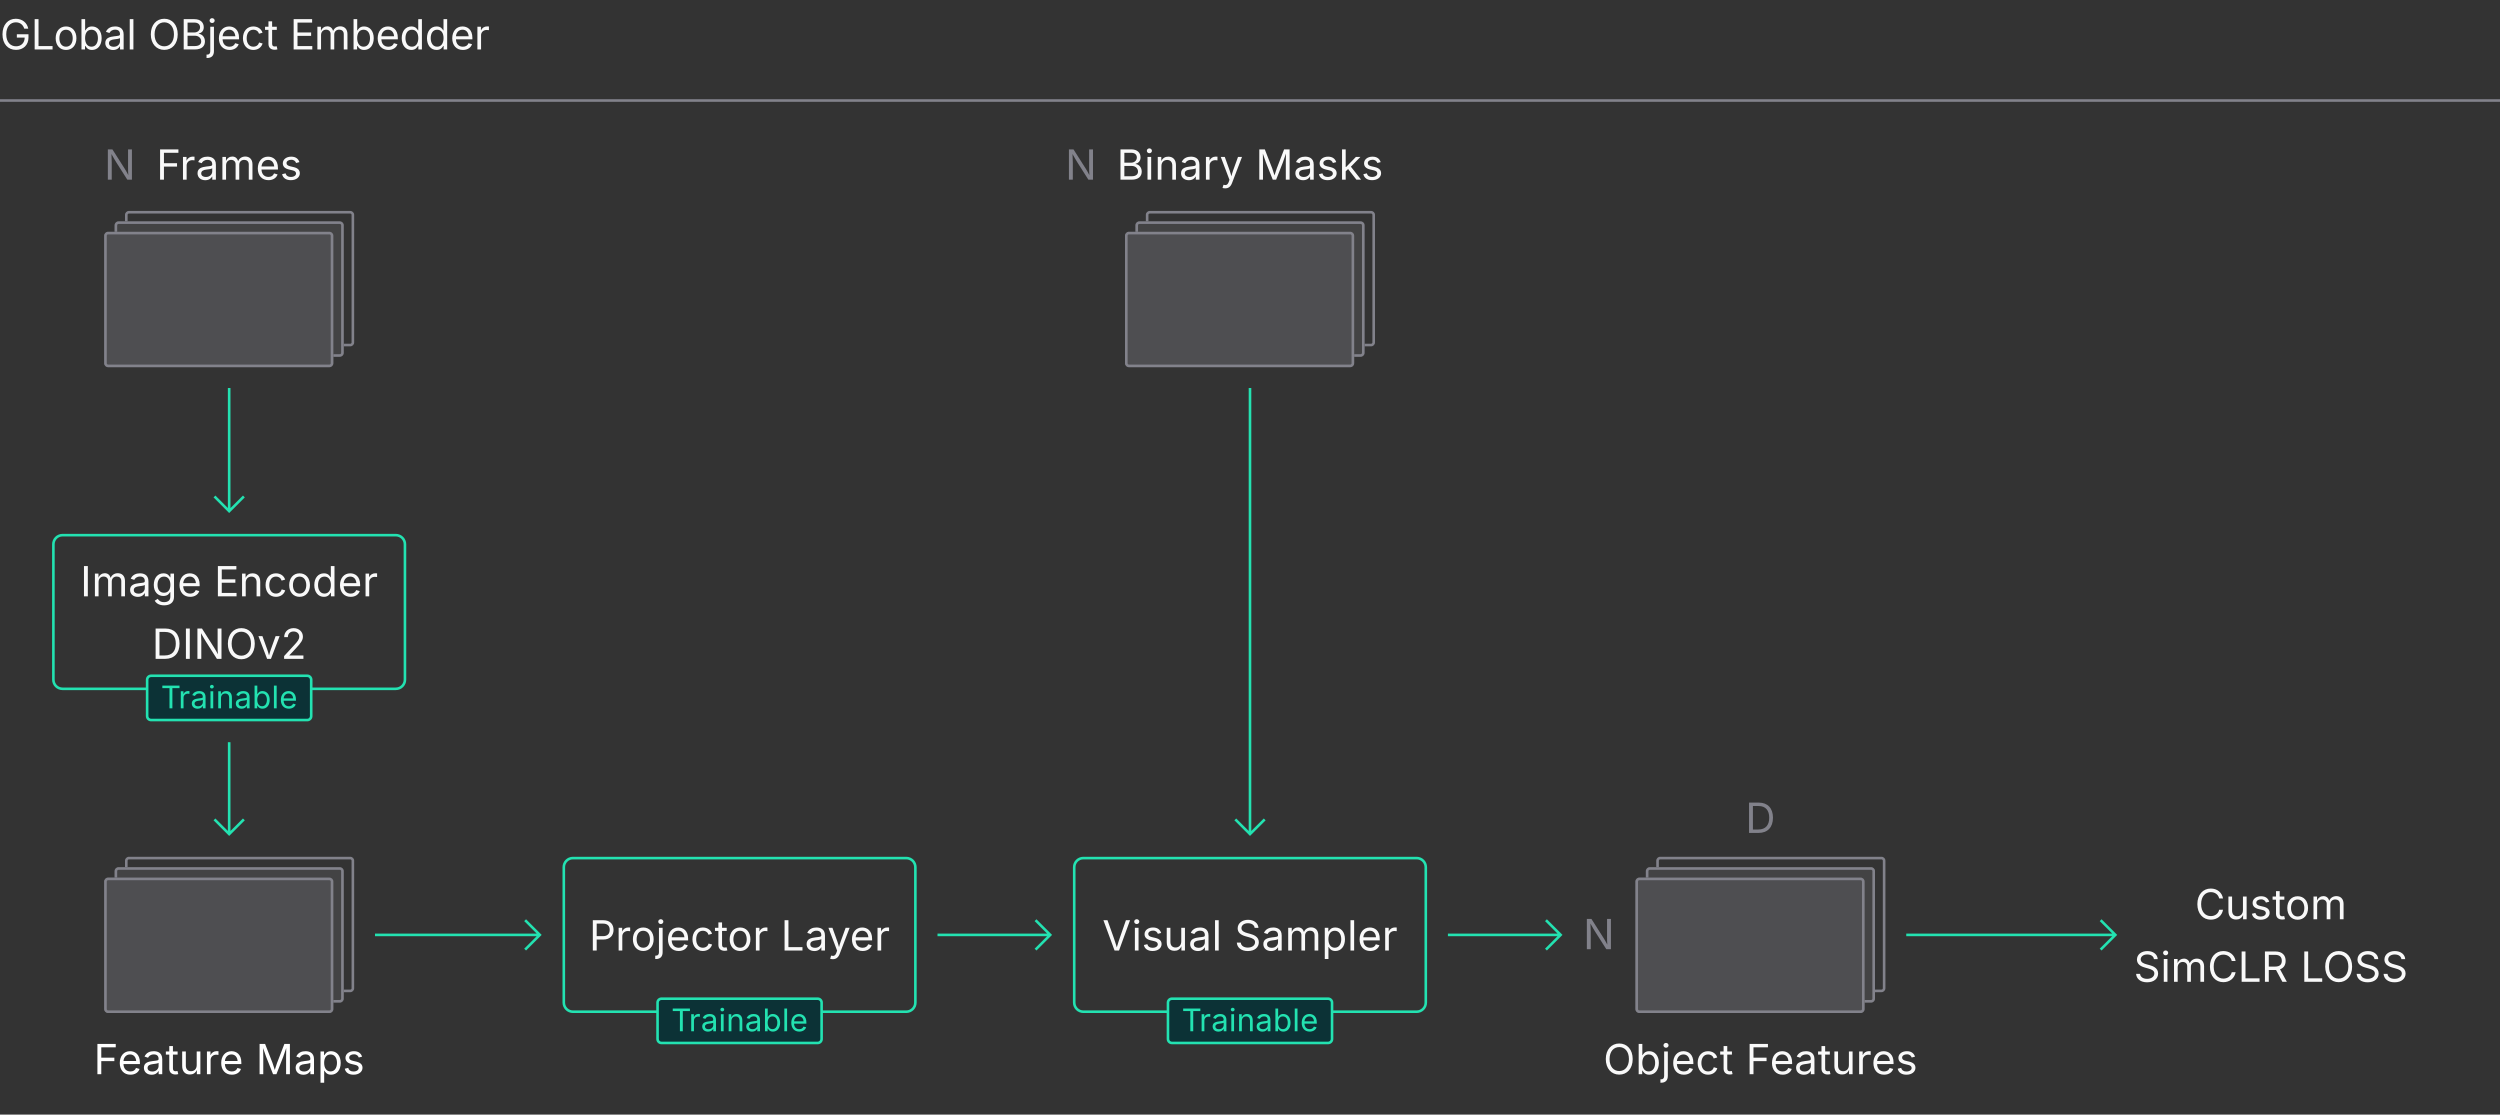 <?xml version="1.0" encoding="UTF-8"?>
<svg xmlns="http://www.w3.org/2000/svg" id="paths" width="1920" height="856" viewBox="0 0 1920 856">
  <rect x="0" y="0" width="1920" height="856" fill="#333333" stroke="none"/>
  <g>
    <path d="M1.906,26.375c0-7.391,4.266-11.969,10.234-11.969,4.922,0,8.719,3.094,9.562,7.609h-3.062c-.953-2.984-3.188-4.859-6.484-4.859-4.094,0-7.359,3.234-7.359,9.219,0,5.938,3.25,9.188,7.531,9.188,3.891,0,6.562-2.578,6.641-6.672h-6.031v-2.594h8.938v2.547c0,5.781-4,9.469-9.547,9.469-6.219,0-10.422-4.578-10.422-11.938ZM26.617,14.719h2.969v20.656h10.781v2.625h-13.75V14.719ZM42.755,29.375c0-5.469,3.203-9.062,7.953-9.062,4.766,0,7.984,3.594,7.984,9.062,0,5.391-3.219,9-7.984,9-4.75,0-7.953-3.609-7.953-9ZM55.849,29.375c0-3.469-1.609-6.547-5.141-6.547-3.484,0-5.094,3.062-5.094,6.547,0,3.438,1.609,6.484,5.094,6.484,3.531,0,5.141-3.047,5.141-6.484ZM65.597,35.297h-.312v2.703h-2.719V14.719h2.812v8.609h.219c.578-.922,1.656-3.016,5.062-3.016,4.359,0,7.406,3.469,7.406,9,0,5.562-3.031,9.062-7.391,9.062-3.328,0-4.5-2.109-5.078-3.078ZM75.206,29.281c0-3.625-1.641-6.453-4.953-6.453-3.219,0-4.906,2.594-4.906,6.453,0,3.891,1.734,6.578,4.906,6.578,3.266,0,4.953-2.906,4.953-6.578ZM80.86,33.031c0-4,3.562-4.734,6.797-5.141,3.109-.391,4.484-.297,4.484-1.594v-.094c0-2.172-1.234-3.422-3.656-3.422-2.516,0-3.875,1.344-4.422,2.562l-2.703-.891c1.344-3.172,4.344-4.141,7.047-4.141,2.344,0,6.547.719,6.547,6.172v11.516h-2.766v-2.375h-.188c-.594,1.234-2.234,2.781-5.188,2.781-3.312,0-5.953-1.938-5.953-5.375ZM92.142,31.688v-2.422c-.469.547-3.531.859-4.609,1-2.047.266-3.844.922-3.844,2.906,0,1.812,1.516,2.75,3.609,2.75,3.109,0,4.844-2.094,4.844-4.234ZM102.454,38h-2.812V14.719h2.812v23.281ZM115.829,26.375c0-7.391,4.375-11.969,10.344-11.969s10.312,4.578,10.312,11.969c0,7.375-4.344,11.938-10.312,11.938s-10.344-4.562-10.344-11.938ZM133.595,26.375c0-5.984-3.266-9.219-7.422-9.219-4.188,0-7.453,3.25-7.453,9.219,0,5.938,3.266,9.188,7.453,9.188,4.156,0,7.422-3.234,7.422-9.188ZM141.08,14.719h8.25c4.859,0,7.156,2.766,7.156,6.172,0,2.984-1.781,4.344-3.812,4.891v.219c2.172.141,4.719,2.141,4.719,5.797,0,3.516-2.312,6.203-7.797,6.203h-8.516V14.719ZM149.174,24.938c2.5,0,4.469-1.578,4.469-3.984,0-2.016-1.359-3.609-4.375-3.609h-5.219v7.594h5.125ZM149.518,35.375c3.625,0,5.016-1.594,5.016-3.609,0-2.328-1.875-4.328-4.859-4.328h-5.625v7.938h5.469ZM164.31,20.531v18.719c.016,3.328-1.734,5.281-5.125,5.281h-.562v-2.594h.516c1.625,0,2.344-.953,2.344-2.688v-18.719h2.828ZM160.95,15.812c0-1.031.891-1.859,1.953-1.859,1.078,0,1.969.828,1.969,1.859s-.891,1.859-1.969,1.859c-1.062,0-1.953-.828-1.953-1.859ZM168.109,29.406c0-5.359,3.094-9.094,7.859-9.094,3.703,0,7.609,2.281,7.609,8.734v1.172h-12.625c.141,3.656,2.266,5.656,5.359,5.656,2.062,0,3.609-.906,4.266-2.688l2.719.75c-.812,2.641-3.422,4.438-7,4.438-5.062,0-8.188-3.594-8.188-8.969ZM180.719,27.844c-.266-2.969-1.875-5.031-4.75-5.031-3,0-4.828,2.359-5,5.031h9.75ZM186.583,29.375c0-5.469,3.203-9.062,7.953-9.062,3.375,0,6.125,1.781,7.078,4.828l-2.703.766c-.516-1.797-2.078-3.078-4.375-3.078-3.484,0-5.094,3.062-5.094,6.547,0,3.438,1.609,6.484,5.094,6.484,2.344,0,3.938-1.328,4.453-3.219l2.688.766c-.938,3.109-3.719,4.969-7.141,4.969-4.75,0-7.953-3.609-7.953-9ZM212.583,22.938h-3.594v10.531c0,1.562.578,2.25,2.062,2.25.359,0,.969-.094,1.438-.188l.578,2.375c-.578.203-1.375.312-2.094.312-3.016,0-4.797-1.672-4.797-4.531v-10.75h-2.625v-2.406h2.625v-4.156h2.812v4.156h3.594v2.406ZM225.521,14.719h14.188v2.625h-11.219v7.594h10.453v2.625h-10.453v7.812h11.359v2.625h-14.328V14.719ZM243.755,20.531h2.734l.016,3.203c.859-2.359,2.828-3.516,4.891-3.516,2.297,0,3.828,1.406,4.453,3.562.828-2.203,2.969-3.562,5.5-3.562,3.031,0,5.5,1.953,5.5,6v11.781h-2.828v-11.703c0-2.516-1.641-3.516-3.516-3.516-2.359,0-3.797,1.609-3.797,3.812v11.406h-2.812v-11.984c0-1.938-1.453-3.234-3.422-3.234-2.047,0-3.906,1.438-3.906,4.219v11h-2.812v-17.469ZM274.559,35.297h-.312v2.703h-2.719V14.719h2.812v8.609h.219c.578-.922,1.656-3.016,5.062-3.016,4.359,0,7.406,3.469,7.406,9,0,5.562-3.031,9.062-7.391,9.062-3.328,0-4.5-2.109-5.078-3.078ZM284.168,29.281c0-3.625-1.641-6.453-4.953-6.453-3.219,0-4.906,2.594-4.906,6.453,0,3.891,1.734,6.578,4.906,6.578,3.266,0,4.953-2.906,4.953-6.578ZM290.057,29.406c0-5.359,3.094-9.094,7.859-9.094,3.703,0,7.609,2.281,7.609,8.734v1.172h-12.625c.141,3.656,2.266,5.656,5.359,5.656,2.062,0,3.609-.906,4.266-2.688l2.719.75c-.812,2.641-3.422,4.438-7,4.438-5.062,0-8.188-3.594-8.188-8.969ZM302.666,27.844c-.266-2.969-1.875-5.031-4.75-5.031-3,0-4.828,2.359-5,5.031h9.75ZM308.53,29.312c0-5.531,3.047-9,7.406-9,3.406,0,4.484,2.094,5.062,3.016h.219v-8.609h2.812v23.281h-2.719v-2.703h-.312c-.578.969-1.75,3.078-5.078,3.078-4.359,0-7.391-3.5-7.391-9.062ZM321.249,29.281c0-3.859-1.688-6.453-4.906-6.453-3.312,0-4.953,2.828-4.953,6.453,0,3.672,1.688,6.578,4.953,6.578,3.172,0,4.906-2.688,4.906-6.578ZM327.926,29.312c0-5.531,3.047-9,7.406-9,3.406,0,4.484,2.094,5.062,3.016h.219v-8.609h2.812v23.281h-2.719v-2.703h-.312c-.578.969-1.75,3.078-5.078,3.078-4.359,0-7.391-3.5-7.391-9.062ZM340.645,29.281c0-3.859-1.688-6.453-4.906-6.453-3.312,0-4.953,2.828-4.953,6.453,0,3.672,1.688,6.578,4.953,6.578,3.172,0,4.906-2.688,4.906-6.578ZM347.321,29.406c0-5.359,3.094-9.094,7.859-9.094,3.703,0,7.609,2.281,7.609,8.734v1.172h-12.625c.141,3.656,2.266,5.656,5.359,5.656,2.062,0,3.609-.906,4.266-2.688l2.719.75c-.812,2.641-3.422,4.438-7,4.438-5.062,0-8.188-3.594-8.188-8.969ZM359.931,27.844c-.266-2.969-1.875-5.031-4.75-5.031-3,0-4.828,2.359-5,5.031h9.75ZM366.642,20.531h2.719v2.688h.188c.641-1.766,2.453-2.938,4.531-2.938.406,0,1.094.031,1.422.047v2.828c-.172-.031-.938-.156-1.688-.156-2.516,0-4.359,1.703-4.359,4.062v10.938h-2.812v-17.469Z" style="fill: #f9f9f9;"></path>
    <rect y="76.198" width="1920" height="2" style="fill: #82828b;"></rect>
  </g>
  <g>
    <g>
      <g>
        <path d="M304,412h0c3.308,0,6,2.692,6,6h0v104h0c0,3.308-2.692,6-6,6H48c-3.308,0-6-2.692-6-6h0v-104h0c0-3.308,2.692-6,6-6h256M304,410H48c-4.418,0-8,3.582-8,8h0v104h0c0,4.418,3.582,8,8,8h256c4.418,0,8-3.582,8-8h0v-104h0c0-4.418-3.582-8-8-8h0Z" style="fill: #23e2b1;"></path>
        <path d="M67.459,458h-2.969v-23.281h2.969v23.281ZM72.894,440.531h2.734l.016,3.203c.859-2.359,2.828-3.516,4.891-3.516,2.297,0,3.828,1.406,4.453,3.562.828-2.203,2.969-3.562,5.5-3.562,3.031,0,5.5,1.953,5.5,6v11.781h-2.828v-11.703c0-2.516-1.641-3.516-3.516-3.516-2.359,0-3.797,1.609-3.797,3.812v11.406h-2.812v-11.984c0-1.938-1.453-3.234-3.422-3.234-2.047,0-3.906,1.438-3.906,4.219v11h-2.812v-17.469ZM99.916,453.031c0-4,3.562-4.734,6.797-5.141,3.109-.391,4.484-.297,4.484-1.594v-.094c0-2.172-1.234-3.422-3.656-3.422-2.516,0-3.875,1.344-4.422,2.562l-2.703-.891c1.344-3.172,4.344-4.141,7.047-4.141,2.344,0,6.547.719,6.547,6.172v11.516h-2.766v-2.375h-.188c-.594,1.234-2.234,2.781-5.188,2.781-3.312,0-5.953-1.938-5.953-5.375ZM111.198,451.688v-2.422c-.469.547-3.531.859-4.609,1-2.047.266-3.844.922-3.844,2.906,0,1.812,1.516,2.75,3.609,2.75,3.109,0,4.844-2.094,4.844-4.234ZM118.845,461.344l2.281-1.469c.734,1.016,1.828,2.578,4.906,2.578,2.781,0,4.797-1.281,4.797-4.156v-3.5h-.266c-.594,1-1.703,2.922-5.078,2.922-4.188,0-7.375-3.047-7.375-8.531,0-5.406,3.078-8.875,7.438-8.875,3.375,0,4.5,2.078,5.094,3.016h.266v-2.797h2.734v17.922c0,4.516-3.359,6.453-7.609,6.453-3.875,0-6.109-1.641-7.188-3.562ZM130.861,449.125c0-3.703-1.688-6.297-4.906-6.297-3.328,0-4.984,2.812-4.984,6.297,0,3.594,1.703,6.094,4.984,6.094,3.172,0,4.906-2.281,4.906-6.094ZM137.858,449.406c0-5.359,3.094-9.094,7.859-9.094,3.703,0,7.609,2.281,7.609,8.734v1.172h-12.625c.141,3.656,2.266,5.656,5.359,5.656,2.062,0,3.609-.906,4.266-2.688l2.719.75c-.812,2.641-3.422,4.438-7,4.438-5.062,0-8.188-3.594-8.188-8.969ZM150.467,447.844c-.266-2.969-1.875-5.031-4.75-5.031-3,0-4.828,2.359-5,5.031h9.75ZM167.341,434.719h14.188v2.625h-11.219v7.594h10.453v2.625h-10.453v7.812h11.359v2.625h-14.328v-23.281ZM188.708,458h-2.812v-17.469h2.703l.016,3.234c1.125-2.469,3-3.453,5.344-3.453,3.531,0,5.906,2.172,5.906,6.594v11.094h-2.812v-10.859c0-2.688-1.5-4.297-3.938-4.297-2.516,0-4.406,1.703-4.406,4.688v10.469ZM203.958,449.375c0-5.469,3.203-9.062,7.953-9.062,3.375,0,6.125,1.781,7.078,4.828l-2.703.766c-.516-1.797-2.078-3.078-4.375-3.078-3.484,0-5.094,3.062-5.094,6.547,0,3.438,1.609,6.484,5.094,6.484,2.344,0,3.938-1.328,4.453-3.219l2.688.766c-.938,3.109-3.719,4.969-7.141,4.969-4.75,0-7.953-3.609-7.953-9ZM222.108,449.375c0-5.469,3.203-9.062,7.953-9.062,4.766,0,7.984,3.594,7.984,9.062,0,5.391-3.219,9-7.984,9-4.75,0-7.953-3.609-7.953-9ZM235.202,449.375c0-3.469-1.609-6.547-5.141-6.547-3.484,0-5.094,3.062-5.094,6.547,0,3.438,1.609,6.484,5.094,6.484,3.531,0,5.141-3.047,5.141-6.484ZM241.389,449.312c0-5.531,3.047-9,7.406-9,3.406,0,4.484,2.094,5.062,3.016h.219v-8.609h2.812v23.281h-2.719v-2.703h-.312c-.578.969-1.75,3.078-5.078,3.078-4.359,0-7.391-3.5-7.391-9.062ZM254.108,449.281c0-3.859-1.688-6.453-4.906-6.453-3.312,0-4.953,2.828-4.953,6.453,0,3.672,1.688,6.578,4.953,6.578,3.172,0,4.906-2.688,4.906-6.578ZM261.104,449.406c0-5.359,3.094-9.094,7.859-9.094,3.703,0,7.609,2.281,7.609,8.734v1.172h-12.625c.141,3.656,2.266,5.656,5.359,5.656,2.062,0,3.609-.906,4.266-2.688l2.719.75c-.812,2.641-3.422,4.438-7,4.438-5.062,0-8.188-3.594-8.188-8.969ZM273.713,447.844c-.266-2.969-1.875-5.031-4.75-5.031-3,0-4.828,2.359-5,5.031h9.75ZM280.745,440.531h2.719v2.688h.188c.641-1.766,2.453-2.938,4.531-2.938.406,0,1.094.031,1.422.047v2.828c-.172-.031-.938-.156-1.688-.156-2.516,0-4.359,1.703-4.359,4.062v10.938h-2.812v-17.469ZM119.514,506v-23.281h7.562c6.797,0,10.812,4.375,10.812,11.594,0,7.281-4.016,11.688-11.109,11.688h-7.266ZM126.592,503.375c5.672,0,8.422-3.406,8.422-9.062,0-5.594-2.75-8.969-8.141-8.969h-4.391v18.031h4.109ZM145.756,506h-2.969v-23.281h2.969v23.281ZM151.621,482.719h3.5l9.469,14.891c.625.984,1.688,2.766,2.75,4.875-.188-2.25-.203-4.234-.203-5.484v-14.281h2.969v23.281h-3.531l-8.438-13.25c-1.062-1.672-1.953-3.234-3.766-6.469.125,2.984.234,5.312.234,6.438v13.281h-2.984v-23.281ZM175.006,494.375c0-7.391,4.375-11.969,10.344-11.969s10.312,4.578,10.312,11.969c0,7.375-4.344,11.938-10.312,11.938s-10.344-4.562-10.344-11.938ZM192.772,494.375c0-5.984-3.266-9.219-7.422-9.219-4.188,0-7.453,3.25-7.453,9.219,0,5.938,3.266,9.188,7.453,9.188,4.156,0,7.422-3.234,7.422-9.188ZM198.458,488.531h3.078l3.719,10.359c.547,1.516.953,3.047,1.359,4.5.391-1.453.797-2.984,1.344-4.5l3.719-10.359h3.078l-6.672,17.469h-2.953l-6.672-17.469ZM218.19,503.859l7.734-8.391c2.578-2.797,3.891-4.391,3.891-6.531,0-2.438-1.891-3.953-4.375-3.953-2.656,0-4.344,1.719-4.344,4.344h-2.844c0-4.125,3.125-6.922,7.266-6.922,4.156,0,7.109,2.859,7.109,6.5,0,2.516-1.141,4.5-5.25,8.875l-5.094,5.422v.188h10.734v2.609h-14.828v-2.141Z" style="fill: #f9f9f9;"></path>
      </g>
      <g>
        <g>
          <rect x="113" y="519" width="126" height="34" rx="3" ry="3" style="fill: #060618;"></rect>
          <rect x="113" y="519" width="126" height="34" rx="3" ry="3" style="fill: #23e2b1; opacity: .2;"></rect>
          <path d="M236,520c1.103,0,2,.897,2,2v28c0,1.103-.897,2-2,2h-120c-1.103,0-2-.897-2-2v-28c0-1.103.897-2,2-2h120M236,518h-120c-2.209,0-4,1.791-4,4v28c0,2.209,1.791,4,4,4h120c2.209,0,4-1.791,4-4v-28c0-2.209-1.791-4-4-4h0Z" style="fill: #23e2b1;"></path>
        </g>
        <path d="M124.675,526.539h13.195v1.969h-5.473v15.492h-2.227v-15.492h-5.496v-1.969ZM138.847,530.898h2.039v2.016h.141c.48-1.324,1.84-2.203,3.398-2.203.305,0,.82.023,1.066.035v2.121c-.129-.023-.703-.117-1.266-.117-1.887,0-3.27,1.277-3.27,3.047v8.203h-2.109v-13.102ZM147.301,540.273c0-3,2.672-3.551,5.098-3.855,2.332-.293,3.363-.223,3.363-1.195v-.07c0-1.629-.926-2.566-2.742-2.566-1.887,0-2.906,1.008-3.316,1.922l-2.027-.668c1.008-2.379,3.258-3.105,5.285-3.105,1.758,0,4.91.539,4.91,4.629v8.637h-2.074v-1.781h-.141c-.445.926-1.676,2.086-3.891,2.086-2.484,0-4.465-1.453-4.465-4.031ZM155.762,539.266v-1.816c-.352.41-2.648.645-3.457.75-1.535.199-2.883.691-2.883,2.18,0,1.359,1.137,2.062,2.707,2.062,2.332,0,3.633-1.57,3.633-3.176ZM161.248,527.359c0-.773.668-1.395,1.465-1.395.809,0,1.477.621,1.477,1.395s-.668,1.395-1.477,1.395c-.797,0-1.465-.621-1.465-1.395ZM161.646,530.898h2.109v13.102h-2.109v-13.102ZM169.727,544h-2.109v-13.102h2.027l.012,2.426c.844-1.852,2.25-2.59,4.008-2.59,2.648,0,4.43,1.629,4.43,4.945v8.32h-2.109v-8.145c0-2.016-1.125-3.223-2.953-3.223-1.887,0-3.305,1.277-3.305,3.516v7.852ZM181.111,540.273c0-3,2.672-3.551,5.098-3.855,2.332-.293,3.363-.223,3.363-1.195v-.07c0-1.629-.926-2.566-2.742-2.566-1.887,0-2.906,1.008-3.316,1.922l-2.027-.668c1.008-2.379,3.258-3.105,5.285-3.105,1.758,0,4.91.539,4.91,4.629v8.637h-2.074v-1.781h-.141c-.445.926-1.676,2.086-3.891,2.086-2.484,0-4.465-1.453-4.465-4.031ZM189.572,539.266v-1.816c-.352.41-2.648.645-3.457.75-1.535.199-2.883.691-2.883,2.18,0,1.359,1.137,2.062,2.707,2.062,2.332,0,3.633-1.57,3.633-3.176ZM197.778,541.973h-.234v2.027h-2.039v-17.461h2.109v6.457h.164c.434-.691,1.242-2.262,3.797-2.262,3.27,0,5.555,2.602,5.555,6.75,0,4.172-2.273,6.797-5.543,6.797-2.496,0-3.375-1.582-3.809-2.309ZM204.985,537.461c0-2.719-1.23-4.84-3.715-4.84-2.414,0-3.68,1.945-3.68,4.84,0,2.918,1.301,4.934,3.68,4.934,2.449,0,3.715-2.18,3.715-4.934ZM212.481,544h-2.109v-17.461h2.109v17.461ZM215.701,537.555c0-4.02,2.32-6.82,5.895-6.82,2.777,0,5.707,1.711,5.707,6.551v.879h-9.469c.105,2.742,1.699,4.242,4.02,4.242,1.547,0,2.707-.68,3.199-2.016l2.039.562c-.609,1.98-2.566,3.328-5.25,3.328-3.797,0-6.141-2.695-6.141-6.727ZM225.158,536.383c-.199-2.227-1.406-3.773-3.562-3.773-2.25,0-3.621,1.77-3.75,3.773h7.312Z" style="fill: #23e2b1;"></path>
      </g>
    </g>
    <path d="M122.939,114.719h14.078v2.625h-11.109v7.969h10.047v2.625h-10.047v10.062h-2.969v-23.281ZM140.526,120.531h2.719v2.688h.188c.641-1.766,2.453-2.938,4.531-2.938.406,0,1.094.031,1.422.047v2.828c-.172-.031-.938-.156-1.688-.156-2.516,0-4.359,1.703-4.359,4.062v10.938h-2.812v-17.469ZM151.706,133.031c0-4,3.562-4.734,6.797-5.141,3.109-.391,4.484-.297,4.484-1.594v-.094c0-2.172-1.234-3.422-3.656-3.422-2.516,0-3.875,1.344-4.422,2.562l-2.703-.891c1.344-3.172,4.344-4.141,7.047-4.141,2.344,0,6.547.719,6.547,6.172v11.516h-2.766v-2.375h-.188c-.594,1.234-2.234,2.781-5.188,2.781-3.312,0-5.953-1.938-5.953-5.375ZM162.987,131.688v-2.422c-.469.547-3.531.859-4.609,1-2.047.266-3.844.922-3.844,2.906,0,1.812,1.516,2.75,3.609,2.75,3.109,0,4.844-2.094,4.844-4.234ZM170.804,120.531h2.734l.016,3.203c.859-2.359,2.828-3.516,4.891-3.516,2.297,0,3.828,1.406,4.453,3.562.828-2.203,2.969-3.562,5.5-3.562,3.031,0,5.5,1.953,5.5,6v11.781h-2.828v-11.703c0-2.516-1.641-3.516-3.516-3.516-2.359,0-3.797,1.609-3.797,3.812v11.406h-2.812v-11.984c0-1.938-1.453-3.234-3.422-3.234-2.047,0-3.906,1.438-3.906,4.219v11h-2.812v-17.469ZM197.991,129.406c0-5.359,3.094-9.094,7.859-9.094,3.703,0,7.609,2.281,7.609,8.734v1.172h-12.625c.141,3.656,2.266,5.656,5.359,5.656,2.062,0,3.609-.906,4.266-2.688l2.719.75c-.812,2.641-3.422,4.438-7,4.438-5.062,0-8.188-3.594-8.188-8.969ZM210.601,127.844c-.266-2.969-1.875-5.031-4.75-5.031-3,0-4.828,2.359-5,5.031h9.75ZM216.668,133.766l2.672-.641c.5,1.922,1.922,2.781,4.016,2.781,2.438,0,4-1.203,4-2.641,0-1.203-.844-2-2.562-2.406l-2.906-.688c-3.172-.75-4.688-2.312-4.688-4.766,0-3,2.75-5.094,6.469-5.094,3.594,0,5.484,1.75,6.281,4.203l-2.547.656c-.484-1.25-1.469-2.469-3.719-2.469-2.078,0-3.641,1.078-3.641,2.531,0,1.297.891,2.016,2.938,2.5l2.641.625c3.172.75,4.656,2.328,4.656,4.719,0,3.062-2.797,5.297-6.891,5.297-3.594,0-6.094-1.594-6.719-4.609Z" style="fill: #f9f9f9;"></path>
    <g>
      <path d="M269,162H99c-1.657,0-3,1.343-3,3v5h2v-5c0-.551.449-1,1-1h170c.551,0,1,.449,1,1v98c0,.551-.449,1-1,1h-5v2h5c1.657,0,3-1.343,3-3v-98c0-1.657-1.343-3-3-3Z" style="fill: #82828b;"></path>
      <g>
        <path d="M253,282H83c-1.657,0-3-1.343-3-3v-98c0-1.657,1.343-3,3-3h170c1.657,0,3,1.343,3,3v98c0,1.657-1.343,3-3,3Z" style="fill: #82828b; opacity: .35;"></path>
        <path d="M253,180c.551,0,1,.449,1,1v98c0,.551-.449,1-1,1H83c-.551,0-1-.449-1-1v-98c0-.551.449-1,1-1h170M253,178H83c-1.657,0-3,1.343-3,3v98c0,1.657,1.343,3,3,3h170c1.657,0,3-1.343,3-3v-98c0-1.657-1.343-3-3-3h0Z" style="fill: #82828b;"></path>
      </g>
      <g>
        <path d="M261,170H91c-1.657,0-3,1.343-3,3v5h165c1.657,0,3,1.343,3,3v93h5c1.657,0,3-1.343,3-3v-98c0-1.657-1.343-3-3-3Z" style="fill: #82828b; opacity: .2;"></path>
        <path d="M261,170H91c-1.657,0-3,1.343-3,3v5h2v-5c0-.551.449-1,1-1h170c.551,0,1,.449,1,1v98c0,.551-.449,1-1,1h-5v2h5c1.657,0,3-1.343,3-3v-98c0-1.657-1.343-3-3-3Z" style="fill: #82828b;"></path>
      </g>
    </g>
    <g>
      <path d="M1053,162h-170c-1.657,0-3,1.343-3,3v5h2v-5c0-.551.449-1,1-1h170c.551,0,1,.449,1,1v98c0,.551-.449,1-1,1h-5v2h5c1.657,0,3-1.343,3-3v-98c0-1.657-1.343-3-3-3Z" style="fill: #82828b;"></path>
      <g>
        <path d="M1037,282h-170c-1.657,0-3-1.343-3-3v-98c0-1.657,1.343-3,3-3h170c1.657,0,3,1.343,3,3v98c0,1.657-1.343,3-3,3Z" style="fill: #82828b; opacity: .35;"></path>
        <path d="M1037,180c.551,0,1,.449,1,1v98c0,.551-.449,1-1,1h-170c-.551,0-1-.449-1-1v-98c0-.551.449-1,1-1h170M1037,178h-170c-1.657,0-3,1.343-3,3v98c0,1.657,1.343,3,3,3h170c1.657,0,3-1.343,3-3v-98c0-1.657-1.343-3-3-3h0Z" style="fill: #82828b;"></path>
      </g>
      <g>
        <path d="M1045,170h-170c-1.657,0-3,1.343-3,3v5h165c1.657,0,3,1.343,3,3v93h5c1.657,0,3-1.343,3-3v-98c0-1.657-1.343-3-3-3Z" style="fill: #82828b; opacity: .2;"></path>
        <path d="M1045,170h-170c-1.657,0-3,1.343-3,3v5h2v-5c0-.551.449-1,1-1h170c.551,0,1,.449,1,1v98c0,.551-.449,1-1,1h-5v2h5c1.657,0,3-1.343,3-3v-98c0-1.657-1.343-3-3-3Z" style="fill: #82828b;"></path>
      </g>
    </g>
    <path d="M860.536,114.719h8.25c4.859,0,7.156,2.766,7.156,6.172,0,2.984-1.781,4.344-3.812,4.891v.219c2.172.141,4.719,2.141,4.719,5.797,0,3.516-2.312,6.203-7.797,6.203h-8.516v-23.281ZM868.63,124.938c2.5,0,4.469-1.578,4.469-3.984,0-2.016-1.359-3.609-4.375-3.609h-5.219v7.594h5.125ZM868.974,135.375c3.625,0,5.016-1.594,5.016-3.609,0-2.328-1.875-4.328-4.859-4.328h-5.625v7.938h5.469ZM880.762,115.812c0-1.031.891-1.859,1.953-1.859,1.078,0,1.969.828,1.969,1.859s-.891,1.859-1.969,1.859c-1.062,0-1.953-.828-1.953-1.859ZM881.293,120.531h2.812v17.469h-2.812v-17.469ZM891.974,138h-2.812v-17.469h2.703l.016,3.234c1.125-2.469,3-3.453,5.344-3.453,3.531,0,5.906,2.172,5.906,6.594v11.094h-2.812v-10.859c0-2.688-1.5-4.297-3.938-4.297-2.516,0-4.406,1.703-4.406,4.688v10.469ZM907.06,133.031c0-4,3.562-4.734,6.797-5.141,3.109-.391,4.484-.297,4.484-1.594v-.094c0-2.172-1.234-3.422-3.656-3.422-2.516,0-3.875,1.344-4.422,2.562l-2.703-.891c1.344-3.172,4.344-4.141,7.047-4.141,2.344,0,6.547.719,6.547,6.172v11.516h-2.766v-2.375h-.188c-.594,1.234-2.234,2.781-5.188,2.781-3.312,0-5.953-1.938-5.953-5.375ZM918.341,131.688v-2.422c-.469.547-3.531.859-4.609,1-2.047.266-3.844.922-3.844,2.906,0,1.812,1.516,2.75,3.609,2.75,3.109,0,4.844-2.094,4.844-4.234ZM926.158,120.531h2.719v2.688h.188c.641-1.766,2.453-2.938,4.531-2.938.406,0,1.094.031,1.422.047v2.828c-.172-.031-.938-.156-1.688-.156-2.516,0-4.359,1.703-4.359,4.062v10.938h-2.812v-17.469ZM939.615,141.891l.297.078c1.719.453,2.953.078,3.812-2.422l.5-1.453-6.672-17.562h3.078l3.719,10.359c.547,1.531.938,3.031,1.344,4.484.391-1.453.797-2.969,1.344-4.484l3.75-10.359h3.062l-7.672,20.078c-1.062,2.781-2.75,4.047-5.219,4.047-1,0-1.766-.188-2.062-.328l.719-2.438ZM967.146,114.719h4.219l5.734,14.688c.438,1.125,1.172,3.406,1.719,5.297.547-1.828,1.266-4.125,1.719-5.297l5.656-14.688h4.234v23.281h-2.922v-13.297c0-1.719.047-4.391.109-6.812-.844,2.656-1.812,5.453-2.344,6.812l-5.203,13.297h-2.578l-5.281-13.297c-.516-1.312-1.422-4.031-2.344-6.766.047,2.219.109,4.969.109,6.766v13.297h-2.828v-23.281ZM994.841,133.031c0-4,3.562-4.734,6.797-5.141,3.109-.391,4.484-.297,4.484-1.594v-.094c0-2.172-1.234-3.422-3.656-3.422-2.516,0-3.875,1.344-4.422,2.562l-2.703-.891c1.344-3.172,4.344-4.141,7.047-4.141,2.344,0,6.547.719,6.547,6.172v11.516h-2.766v-2.375h-.188c-.594,1.234-2.234,2.781-5.188,2.781-3.312,0-5.953-1.938-5.953-5.375ZM1006.122,131.688v-2.422c-.469.547-3.531.859-4.609,1-2.047.266-3.844.922-3.844,2.906,0,1.812,1.516,2.75,3.609,2.75,3.109,0,4.844-2.094,4.844-4.234ZM1012.938,133.766l2.672-.641c.5,1.922,1.922,2.781,4.016,2.781,2.438,0,4-1.203,4-2.641,0-1.203-.844-2-2.562-2.406l-2.906-.688c-3.172-.75-4.688-2.312-4.688-4.766,0-3,2.75-5.094,6.469-5.094,3.594,0,5.484,1.75,6.281,4.203l-2.547.656c-.484-1.25-1.469-2.469-3.719-2.469-2.078,0-3.641,1.078-3.641,2.531,0,1.297.891,2.016,2.938,2.5l2.641.625c3.172.75,4.656,2.328,4.656,4.719,0,3.062-2.797,5.297-6.891,5.297-3.594,0-6.094-1.594-6.719-4.609ZM1030.683,114.719h2.812v13.516h.344l7.469-7.703h3.484l-7.312,7.5,7.859,9.969h-3.609l-6.391-8.172-1.844,1.734v6.438h-2.812v-23.281ZM1047.074,133.766l2.672-.641c.5,1.922,1.922,2.781,4.016,2.781,2.438,0,4-1.203,4-2.641,0-1.203-.844-2-2.562-2.406l-2.906-.688c-3.172-.75-4.688-2.312-4.688-4.766,0-3,2.75-5.094,6.469-5.094,3.594,0,5.484,1.75,6.281,4.203l-2.547.656c-.484-1.25-1.469-2.469-3.719-2.469-2.078,0-3.641,1.078-3.641,2.531,0,1.297.891,2.016,2.938,2.5l2.641.625c3.172.75,4.656,2.328,4.656,4.719,0,3.062-2.797,5.297-6.891,5.297-3.594,0-6.094-1.594-6.719-4.609Z" style="fill: #f9f9f9;"></path>
    <path d="M820.935,114.719h3.5l9.469,14.891c.625.984,1.688,2.766,2.75,4.875-.188-2.25-.203-4.234-.203-5.484v-14.281h2.969v23.281h-3.531l-8.438-13.25c-1.062-1.672-1.953-3.234-3.766-6.469.125,2.984.234,5.312.234,6.438v13.281h-2.984v-23.281Z" style="fill: #82828b;"></path>
    <path d="M82.83,114.719h3.5l9.469,14.891c.625.984,1.688,2.766,2.75,4.875-.188-2.25-.203-4.234-.203-5.484v-14.281h2.969v23.281h-3.531l-8.438-13.25c-1.062-1.672-1.953-3.234-3.766-6.469.125,2.984.234,5.312.234,6.438v13.281h-2.984v-23.281Z" style="fill: #82828b;"></path>
    <path d="M188,382l-1.414-1.414-9.586,9.586v-92.172h-2v92.172h0l-9.586-9.586-1.414,1.414,11,11,1,1,1-1,11-11Z" style="fill: #23e2b1;"></path>
    <path d="M972,630l-1.414-1.414-9.586,9.586v-340.172h-2v340.172h0l-9.586-9.586-1.414,1.414,11,11,1,1,1-1c2.882-2.882,11-11,11-11Z" style="fill: #23e2b1;"></path>
    <path d="M188,630l-1.414-1.414-9.586,9.586v-68.172h-2v68.172h0l-9.586-9.586-1.414,1.414,11,11,1,1,1-1,11-11Z" style="fill: #23e2b1;"></path>
    <g>
      <g>
        <path d="M269,658H99c-1.657,0-3,1.343-3,3v5h2v-5c0-.551.449-1,1-1h170c.551,0,1,.449,1,1v98c0,.551-.449,1-1,1h-5v2h5c1.657,0,3-1.343,3-3v-98c0-1.657-1.343-3-3-3Z" style="fill: #82828b;"></path>
        <g>
          <path d="M253,778H83c-1.657,0-3-1.343-3-3v-98c0-1.657,1.343-3,3-3h170c1.657,0,3,1.343,3,3v98c0,1.657-1.343,3-3,3Z" style="fill: #82828b; opacity: .35;"></path>
          <path d="M253,676c.551,0,1,.449,1,1v98c0,.551-.449,1-1,1H83c-.551,0-1-.449-1-1v-98c0-.551.449-1,1-1h170M253,674H83c-1.657,0-3,1.343-3,3v98c0,1.657,1.343,3,3,3h170c1.657,0,3-1.343,3-3v-98c0-1.657-1.343-3-3-3h0Z" style="fill: #82828b;"></path>
        </g>
        <g>
          <path d="M261,666H91c-1.657,0-3,1.343-3,3v5h165c1.657,0,3,1.343,3,3v93h5c1.657,0,3-1.343,3-3v-98c0-1.657-1.343-3-3-3Z" style="fill: #82828b; opacity: .2;"></path>
          <path d="M261,666H91c-1.657,0-3,1.343-3,3v5h2v-5c0-.551.449-1,1-1h170c.551,0,1,.449,1,1v98c0,.551-.449,1-1,1h-5v2h5c1.657,0,3-1.343,3-3v-98c0-1.657-1.343-3-3-3Z" style="fill: #82828b;"></path>
        </g>
      </g>
      <path d="M74.814,801.719h14.078v2.625h-11.109v7.969h10.047v2.625h-10.047v10.062h-2.969v-23.281ZM91.986,816.406c0-5.359,3.094-9.094,7.859-9.094,3.703,0,7.609,2.281,7.609,8.734v1.172h-12.625c.141,3.656,2.266,5.656,5.359,5.656,2.062,0,3.609-.906,4.266-2.688l2.719.75c-.812,2.641-3.422,4.438-7,4.438-5.062,0-8.188-3.594-8.188-8.969ZM104.595,814.844c-.266-2.969-1.875-5.031-4.75-5.031-3,0-4.828,2.359-5,5.031h9.75ZM110.51,820.031c0-4,3.562-4.734,6.797-5.141,3.109-.391,4.484-.297,4.484-1.594v-.094c0-2.172-1.234-3.422-3.656-3.422-2.516,0-3.875,1.344-4.422,2.562l-2.703-.891c1.344-3.172,4.344-4.141,7.047-4.141,2.344,0,6.547.719,6.547,6.172v11.516h-2.766v-2.375h-.188c-.594,1.234-2.234,2.781-5.188,2.781-3.312,0-5.953-1.938-5.953-5.375ZM121.791,818.688v-2.422c-.469.547-3.531.859-4.609,1-2.047.266-3.844.922-3.844,2.906,0,1.812,1.516,2.75,3.609,2.75,3.109,0,4.844-2.094,4.844-4.234ZM136.413,809.938h-3.594v10.531c0,1.562.578,2.25,2.062,2.25.359,0,.969-.094,1.438-.188l.578,2.375c-.578.203-1.375.312-2.094.312-3.016,0-4.797-1.672-4.797-4.531v-10.75h-2.625v-2.406h2.625v-4.156h2.812v4.156h3.594v2.406ZM139.911,818.625v-11.094h2.812v10.859c0,2.688,1.516,4.297,3.953,4.297,2.5,0,4.391-1.703,4.391-4.688v-10.469h2.828v17.469h-2.719v-3.266c-1.141,2.547-3.047,3.484-5.344,3.484-3.531,0-5.922-2.172-5.922-6.594ZM158.929,807.531h2.719v2.688h.188c.641-1.766,2.453-2.938,4.531-2.938.406,0,1.094.031,1.422.047v2.828c-.172-.031-.938-.156-1.688-.156-2.516,0-4.359,1.703-4.359,4.062v10.938h-2.812v-17.469ZM169.882,816.406c0-5.359,3.094-9.094,7.859-9.094,3.703,0,7.609,2.281,7.609,8.734v1.172h-12.625c.141,3.656,2.266,5.656,5.359,5.656,2.062,0,3.609-.906,4.266-2.688l2.719.75c-.812,2.641-3.422,4.438-7,4.438-5.062,0-8.188-3.594-8.188-8.969ZM182.491,814.844c-.266-2.969-1.875-5.031-4.75-5.031-3,0-4.828,2.359-5,5.031h9.75ZM199.366,801.719h4.219l5.734,14.688c.438,1.125,1.172,3.406,1.719,5.297.547-1.828,1.266-4.125,1.719-5.297l5.656-14.688h4.234v23.281h-2.922v-13.297c0-1.719.047-4.391.109-6.812-.844,2.656-1.812,5.453-2.344,6.812l-5.203,13.297h-2.578l-5.281-13.297c-.516-1.312-1.422-4.031-2.344-6.766.047,2.219.109,4.969.109,6.766v13.297h-2.828v-23.281ZM227.061,820.031c0-4,3.562-4.734,6.797-5.141,3.109-.391,4.484-.297,4.484-1.594v-.094c0-2.172-1.234-3.422-3.656-3.422-2.516,0-3.875,1.344-4.422,2.562l-2.703-.891c1.344-3.172,4.344-4.141,7.047-4.141,2.344,0,6.547.719,6.547,6.172v11.516h-2.766v-2.375h-.188c-.594,1.234-2.234,2.781-5.188,2.781-3.312,0-5.953-1.938-5.953-5.375ZM238.342,818.688v-2.422c-.469.547-3.531.859-4.609,1-2.047.266-3.844.922-3.844,2.906,0,1.812,1.516,2.75,3.609,2.75,3.109,0,4.844-2.094,4.844-4.234ZM246.159,807.531h2.719v2.797h.312c.578-.922,1.656-3.016,5.062-3.016,4.359,0,7.406,3.469,7.406,9,0,5.562-3.031,9.062-7.391,9.062-3.328,0-4.5-2.109-5.078-3.078h-.219v9.234h-2.812v-24ZM258.8,816.281c0-3.625-1.641-6.453-4.953-6.453-3.219,0-4.906,2.594-4.906,6.453,0,3.891,1.734,6.578,4.906,6.578,3.266,0,4.953-2.906,4.953-6.578ZM264.796,820.766l2.672-.641c.5,1.922,1.922,2.781,4.016,2.781,2.438,0,4-1.203,4-2.641,0-1.203-.844-2-2.562-2.406l-2.906-.688c-3.172-.75-4.688-2.312-4.688-4.766,0-3,2.75-5.094,6.469-5.094,3.594,0,5.484,1.75,6.281,4.203l-2.547.656c-.484-1.25-1.469-2.469-3.719-2.469-2.078,0-3.641,1.078-3.641,2.531,0,1.297.891,2.016,2.938,2.5l2.641.625c3.172.75,4.656,2.328,4.656,4.719,0,3.062-2.797,5.297-6.891,5.297-3.594,0-6.094-1.594-6.719-4.609Z" style="fill: #fff;"></path>
    </g>
    <g>
      <g>
        <path d="M696,660h0c3.308,0,6,2.692,6,6h0v104h0c0,3.308-2.692,6-6,6h-256c-3.308,0-6-2.692-6-6h0v-104h0c0-3.308,2.692-6,6-6h256M696,658h-256c-4.418,0-8,3.582-8,8h0v104h0c0,4.418,3.582,8,8,8h256c4.418,0,8-3.582,8-8h0v-104h0c0-4.418-3.582-8-8-8h0Z" style="fill: #23e2b1;"></path>
        <path d="M455.292,706.719h7.969c5.438,0,7.938,3.266,7.938,7.406,0,4.156-2.5,7.453-7.922,7.453h-5.016v8.422h-2.969v-23.281ZM463.136,718.969c3.688,0,5.109-2.078,5.109-4.844,0-2.75-1.422-4.797-5.141-4.797h-4.844v9.641h4.875ZM475.114,712.531h2.719v2.688h.188c.641-1.766,2.453-2.938,4.53-2.938.406,0,1.094.031,1.422.047v2.828c-.172-.031-.938-.156-1.688-.156-2.515,0-4.358,1.703-4.358,4.062v10.938h-2.812v-17.469ZM486.067,721.375c0-5.469,3.203-9.062,7.953-9.062,4.766,0,7.984,3.594,7.984,9.062,0,5.391-3.219,9-7.984,9-4.75,0-7.953-3.609-7.953-9ZM499.161,721.375c0-3.469-1.609-6.547-5.141-6.547-3.484,0-5.094,3.062-5.094,6.547,0,3.438,1.609,6.484,5.094,6.484,3.531,0,5.141-3.047,5.141-6.484ZM508.895,712.531v18.719c.016,3.328-1.734,5.281-5.125,5.281h-.562v-2.594h.516c1.625,0,2.344-.953,2.344-2.688v-18.719h2.828ZM505.535,707.812c0-1.031.891-1.859,1.953-1.859,1.078,0,1.969.828,1.969,1.859s-.891,1.859-1.969,1.859c-1.062,0-1.953-.828-1.953-1.859ZM513.015,721.406c0-5.359,3.094-9.094,7.859-9.094,3.703,0,7.609,2.281,7.609,8.734v1.172h-12.625c.141,3.656,2.266,5.656,5.359,5.656,2.062,0,3.609-.906,4.266-2.688l2.719.75c-.812,2.641-3.422,4.438-7,4.438-5.062,0-8.188-3.594-8.188-8.969ZM525.624,719.844c-.266-2.969-1.875-5.031-4.75-5.031-3,0-4.828,2.359-5,5.031h9.75ZM531.809,721.375c0-5.469,3.203-9.062,7.953-9.062,3.375,0,6.125,1.781,7.078,4.828l-2.703.766c-.516-1.797-2.078-3.078-4.375-3.078-3.484,0-5.094,3.062-5.094,6.547,0,3.438,1.609,6.484,5.094,6.484,2.344,0,3.938-1.328,4.453-3.219l2.688.766c-.938,3.109-3.719,4.969-7.141,4.969-4.75,0-7.953-3.609-7.953-9ZM558.128,714.938h-3.594v10.531c0,1.562.578,2.25,2.062,2.25.359,0,.969-.094,1.438-.188l.578,2.375c-.578.203-1.375.312-2.094.312-3.016,0-4.797-1.672-4.797-4.531v-10.75h-2.625v-2.406h2.625v-4.156h2.812v4.156h3.594v2.406ZM560.386,721.375c0-5.469,3.203-9.062,7.953-9.062,4.766,0,7.984,3.594,7.984,9.062,0,5.391-3.219,9-7.984,9-4.75,0-7.953-3.609-7.953-9ZM573.479,721.375c0-3.469-1.609-6.547-5.141-6.547-3.484,0-5.094,3.062-5.094,6.547,0,3.438,1.609,6.484,5.094,6.484,3.531,0,5.141-3.047,5.141-6.484ZM580.516,712.531h2.719v2.688h.188c.641-1.766,2.453-2.938,4.531-2.938.406,0,1.094.031,1.422.047v2.828c-.172-.031-.938-.156-1.688-.156-2.516,0-4.359,1.703-4.359,4.062v10.938h-2.812v-17.469ZM602.547,706.719h2.969v20.656h10.781v2.625h-13.75v-23.281ZM619.48,725.031c0-4,3.562-4.734,6.797-5.141,3.109-.391,4.484-.297,4.484-1.594v-.094c0-2.172-1.234-3.422-3.656-3.422-2.516,0-3.875,1.344-4.422,2.562l-2.703-.891c1.344-3.172,4.344-4.141,7.047-4.141,2.344,0,6.547.719,6.547,6.172v11.516h-2.766v-2.375h-.188c-.594,1.234-2.234,2.781-5.188,2.781-3.312,0-5.953-1.938-5.953-5.375ZM630.762,723.688v-2.422c-.469.547-3.531.859-4.609,1-2.047.266-3.844.922-3.844,2.906,0,1.812,1.516,2.75,3.609,2.75,3.109,0,4.844-2.094,4.844-4.234ZM638.287,733.891l.297.078c1.719.453,2.953.078,3.812-2.422l.5-1.453-6.672-17.562h3.078l3.719,10.359c.547,1.531.938,3.031,1.344,4.484.391-1.453.797-2.969,1.344-4.484l3.75-10.359h3.062l-7.672,20.078c-1.062,2.781-2.75,4.047-5.219,4.047-1,0-1.766-.188-2.062-.328l.719-2.438ZM654.302,721.406c0-5.359,3.094-9.094,7.859-9.094,3.703,0,7.609,2.281,7.609,8.734v1.172h-12.625c.141,3.656,2.266,5.656,5.359,5.656,2.062,0,3.609-.906,4.266-2.688l2.719.75c-.812,2.641-3.422,4.438-7,4.438-5.062,0-8.188-3.594-8.188-8.969ZM666.911,719.844c-.266-2.969-1.875-5.031-4.75-5.031-3,0-4.828,2.359-5,5.031h9.75ZM673.942,712.531h2.719v2.688h.188c.641-1.766,2.453-2.938,4.531-2.938.406,0,1.094.031,1.422.047v2.828c-.172-.031-.938-.156-1.688-.156-2.516,0-4.359,1.703-4.359,4.062v10.938h-2.812v-17.469Z" style="fill: #f9f9f9;"></path>
      </g>
      <g>
        <g>
          <rect x="505" y="767" width="126" height="34" rx="3" ry="3" style="fill: #060618;"></rect>
          <rect x="505" y="767" width="126" height="34" rx="3" ry="3" style="fill: #23e2b1; opacity: .2;"></rect>
          <path d="M628,768c1.103,0,2,.897,2,2v28c0,1.103-.897,2-2,2h-120c-1.103,0-2-.897-2-2v-28c0-1.103.897-2,2-2h120M628,766h-120c-2.209,0-4,1.791-4,4v28c0,2.209,1.791,4,4,4h120c2.209,0,4-1.791,4-4v-28c0-2.209-1.791-4-4-4h0Z" style="fill: #23e2b1;"></path>
        </g>
        <path d="M516.675,774.539h13.195v1.969h-5.473v15.492h-2.227v-15.492h-5.496v-1.969ZM530.847,778.898h2.039v2.016h.141c.48-1.324,1.84-2.203,3.398-2.203.305,0,.82.023,1.066.035v2.121c-.129-.023-.703-.117-1.266-.117-1.887,0-3.27,1.277-3.27,3.047v8.203h-2.109v-13.102ZM539.301,788.273c0-3,2.672-3.551,5.098-3.855,2.332-.293,3.363-.223,3.363-1.195v-.07c0-1.629-.926-2.566-2.742-2.566-1.887,0-2.906,1.008-3.316,1.922l-2.027-.668c1.008-2.379,3.258-3.105,5.285-3.105,1.758,0,4.91.539,4.91,4.629v8.637h-2.074v-1.781h-.141c-.445.926-1.676,2.086-3.891,2.086-2.484,0-4.465-1.453-4.465-4.031ZM547.762,787.266v-1.816c-.352.41-2.648.645-3.457.75-1.535.199-2.883.691-2.883,2.18,0,1.359,1.137,2.062,2.707,2.062,2.332,0,3.633-1.57,3.633-3.176ZM553.248,775.359c0-.773.668-1.395,1.465-1.395.809,0,1.477.621,1.477,1.395s-.668,1.395-1.477,1.395c-.797,0-1.465-.621-1.465-1.395ZM553.646,778.898h2.109v13.102h-2.109v-13.102ZM561.727,792h-2.109v-13.102h2.027l.012,2.426c.844-1.852,2.25-2.59,4.008-2.59,2.648,0,4.43,1.629,4.43,4.945v8.32h-2.109v-8.145c0-2.016-1.125-3.223-2.953-3.223-1.887,0-3.305,1.277-3.305,3.516v7.852ZM573.11,788.273c0-3,2.672-3.551,5.098-3.855,2.332-.293,3.363-.223,3.363-1.195v-.07c0-1.629-.926-2.566-2.742-2.566-1.887,0-2.906,1.008-3.316,1.922l-2.027-.668c1.008-2.379,3.258-3.105,5.285-3.105,1.758,0,4.91.539,4.91,4.629v8.637h-2.074v-1.781h-.141c-.445.926-1.676,2.086-3.891,2.086-2.484,0-4.465-1.453-4.465-4.031ZM581.571,787.266v-1.816c-.352.41-2.648.645-3.457.75-1.535.199-2.883.691-2.883,2.18,0,1.359,1.137,2.062,2.707,2.062,2.332,0,3.633-1.57,3.633-3.176ZM589.777,789.973h-.234v2.027h-2.039v-17.461h2.109v6.457h.164c.434-.691,1.242-2.262,3.797-2.262,3.27,0,5.555,2.602,5.555,6.75,0,4.172-2.273,6.797-5.543,6.797-2.496,0-3.375-1.582-3.809-2.309ZM596.984,785.461c0-2.719-1.23-4.84-3.715-4.84-2.414,0-3.68,1.945-3.68,4.84,0,2.918,1.301,4.934,3.68,4.934,2.449,0,3.715-2.18,3.715-4.934ZM604.481,792h-2.109v-17.461h2.109v17.461ZM607.7,785.555c0-4.02,2.32-6.82,5.895-6.82,2.777,0,5.707,1.711,5.707,6.551v.879h-9.469c.105,2.742,1.699,4.242,4.02,4.242,1.547,0,2.707-.68,3.199-2.016l2.039.562c-.609,1.98-2.566,3.328-5.25,3.328-3.797,0-6.141-2.695-6.141-6.727ZM617.157,784.383c-.199-2.227-1.406-3.773-3.562-3.773-2.25,0-3.621,1.77-3.75,3.773h7.312Z" style="fill: #23e2b1;"></path>
      </g>
    </g>
    <g>
      <g>
        <path d="M1088,660h0c3.308,0,6,2.692,6,6h0v104h0c0,3.308-2.692,6-6,6h-256c-3.308,0-6-2.692-6-6h0v-104h0c0-3.308,2.692-6,6-6h256M1088,658h-256c-4.418,0-8,3.582-8,8h0v104h0c0,4.418,3.582,8,8,8h256c4.418,0,8-3.582,8-8h0v-104h0c0-4.418-3.582-8-8-8h0Z" style="fill: #23e2b1;"></path>
        <path d="M847.416,706.719h3.125l4.922,13.812c.516,1.438,1.266,3.734,2.234,7.062.984-3.406,1.719-5.625,2.219-7.062l4.797-13.812h3.156l-8.469,23.281h-3.422l-8.562-23.281ZM871.058,707.812c0-1.031.891-1.859,1.952-1.859,1.078,0,1.969.828,1.969,1.859s-.891,1.859-1.969,1.859c-1.062,0-1.952-.828-1.952-1.859ZM871.589,712.531h2.812v17.469h-2.812v-17.469ZM878.493,725.766l2.672-.641c.5,1.922,1.922,2.781,4.016,2.781,2.438,0,4-1.203,4-2.641,0-1.203-.844-2-2.562-2.406l-2.906-.688c-3.172-.75-4.688-2.312-4.688-4.766,0-3,2.75-5.094,6.469-5.094,3.594,0,5.484,1.75,6.281,4.203l-2.547.656c-.484-1.25-1.469-2.469-3.719-2.469-2.078,0-3.641,1.078-3.641,2.531,0,1.297.891,2.016,2.938,2.5l2.641.625c3.172.75,4.656,2.328,4.656,4.719,0,3.062-2.797,5.297-6.891,5.297-3.594,0-6.094-1.594-6.719-4.609ZM896.056,723.625v-11.094h2.812v10.859c0,2.688,1.516,4.297,3.953,4.297,2.5,0,4.391-1.703,4.391-4.688v-10.469h2.828v17.469h-2.719v-3.266c-1.141,2.547-3.047,3.484-5.344,3.484-3.531,0-5.922-2.172-5.922-6.594ZM914.04,725.031c0-4,3.562-4.734,6.797-5.141,3.109-.391,4.484-.297,4.484-1.594v-.094c0-2.172-1.234-3.422-3.656-3.422-2.516,0-3.875,1.344-4.422,2.562l-2.703-.891c1.344-3.172,4.344-4.141,7.047-4.141,2.344,0,6.547.719,6.547,6.172v11.516h-2.766v-2.375h-.188c-.594,1.234-2.234,2.781-5.188,2.781-3.312,0-5.953-1.938-5.953-5.375ZM925.321,723.688v-2.422c-.469.547-3.531.859-4.609,1-2.047.266-3.844.922-3.844,2.906,0,1.812,1.516,2.75,3.609,2.75,3.109,0,4.844-2.094,4.844-4.234ZM935.954,730h-2.812v-23.281h2.812v23.281ZM949.876,723.906h3.047c.234,2.641,2.672,3.844,5.406,3.844,3.156,0,5.562-1.656,5.562-4.141,0-2.25-2.125-3.078-4.609-3.781l-2.812-.797c-3.75-1.062-5.938-2.984-5.938-6.078,0-3.938,3.5-6.547,8-6.547,4.594,0,7.797,2.672,7.938,6.188h-2.906c-.266-2.266-2.359-3.562-5.125-3.562-3.016,0-5.016,1.594-5.016,3.781,0,2.438,2.734,3.297,4.438,3.766l2.328.641c2.5.688,6.594,2.094,6.594,6.438,0,3.812-3.078,6.75-8.453,6.75-5.047,0-8.188-2.594-8.453-6.5ZM970.244,725.031c0-4,3.562-4.734,6.797-5.141,3.109-.391,4.484-.297,4.484-1.594v-.094c0-2.172-1.234-3.422-3.656-3.422-2.516,0-3.875,1.344-4.422,2.562l-2.703-.891c1.344-3.172,4.344-4.141,7.047-4.141,2.344,0,6.547.719,6.547,6.172v11.516h-2.766v-2.375h-.188c-.594,1.234-2.234,2.781-5.188,2.781-3.312,0-5.953-1.938-5.953-5.375ZM981.525,723.688v-2.422c-.469.547-3.531.859-4.609,1-2.047.266-3.844.922-3.844,2.906,0,1.812,1.516,2.75,3.609,2.75,3.109,0,4.844-2.094,4.844-4.234ZM989.343,712.531h2.734l.016,3.203c.859-2.359,2.828-3.516,4.891-3.516,2.297,0,3.828,1.406,4.453,3.562.828-2.203,2.969-3.562,5.5-3.562,3.031,0,5.5,1.953,5.5,6v11.781h-2.828v-11.703c0-2.516-1.641-3.516-3.516-3.516-2.359,0-3.797,1.609-3.797,3.812v11.406h-2.812v-11.984c0-1.938-1.453-3.234-3.422-3.234-2.047,0-3.906,1.438-3.906,4.219v11h-2.812v-17.469ZM1017.435,712.531h2.719v2.797h.312c.578-.922,1.656-3.016,5.062-3.016,4.359,0,7.406,3.469,7.406,9,0,5.562-3.031,9.062-7.391,9.062-3.328,0-4.5-2.109-5.078-3.078h-.219v9.234h-2.812v-24ZM1030.075,721.281c0-3.625-1.641-6.453-4.953-6.453-3.219,0-4.906,2.594-4.906,6.453,0,3.891,1.734,6.578,4.906,6.578,3.266,0,4.953-2.906,4.953-6.578ZM1039.979,730h-2.812v-23.281h2.812v23.281ZM1044.178,721.406c0-5.359,3.094-9.094,7.859-9.094,3.703,0,7.609,2.281,7.609,8.734v1.172h-12.625c.141,3.656,2.266,5.656,5.359,5.656,2.062,0,3.609-.906,4.266-2.688l2.719.75c-.812,2.641-3.422,4.438-7,4.438-5.062,0-8.188-3.594-8.188-8.969ZM1056.787,719.844c-.266-2.969-1.875-5.031-4.75-5.031-3,0-4.828,2.359-5,5.031h9.75ZM1063.818,712.531h2.719v2.688h.188c.641-1.766,2.453-2.938,4.531-2.938.406,0,1.094.031,1.422.047v2.828c-.172-.031-.938-.156-1.688-.156-2.516,0-4.359,1.703-4.359,4.062v10.938h-2.812v-17.469Z" style="fill: #f9f9f9;"></path>
      </g>
      <g>
        <g>
          <rect x="897" y="767" width="126" height="34" rx="3" ry="3" style="fill: #060618;"></rect>
          <rect x="897" y="767" width="126" height="34" rx="3" ry="3" style="fill: #23e2b1; opacity: .2;"></rect>
          <path d="M1020,768c1.103,0,2,.897,2,2v28c0,1.103-.897,2-2,2h-120c-1.103,0-2-.897-2-2v-28c0-1.103.897-2,2-2h120M1020,766h-120c-2.209,0-4,1.791-4,4v28c0,2.209,1.791,4,4,4h120c2.209,0,4-1.791,4-4v-28c0-2.209-1.791-4-4-4h0Z" style="fill: #23e2b1;"></path>
        </g>
        <path d="M908.675,774.539h13.195v1.969h-5.473v15.492h-2.227v-15.492h-5.496v-1.969ZM922.847,778.898h2.039v2.016h.141c.48-1.324,1.84-2.203,3.398-2.203.305,0,.82.023,1.066.035v2.121c-.129-.023-.703-.117-1.266-.117-1.887,0-3.27,1.277-3.27,3.047v8.203h-2.109v-13.102ZM931.301,788.273c0-3,2.672-3.551,5.098-3.855,2.332-.293,3.363-.223,3.363-1.195v-.07c0-1.629-.926-2.566-2.742-2.566-1.887,0-2.906,1.008-3.316,1.922l-2.027-.668c1.008-2.379,3.258-3.105,5.285-3.105,1.758,0,4.91.539,4.91,4.629v8.637h-2.074v-1.781h-.141c-.445.926-1.676,2.086-3.891,2.086-2.484,0-4.465-1.453-4.465-4.031ZM939.762,787.266v-1.816c-.352.41-2.648.645-3.457.75-1.535.199-2.883.691-2.883,2.18,0,1.359,1.137,2.062,2.707,2.062,2.332,0,3.633-1.57,3.633-3.176ZM945.248,775.359c0-.773.668-1.395,1.465-1.395.809,0,1.477.621,1.477,1.395s-.668,1.395-1.477,1.395c-.797,0-1.465-.621-1.465-1.395ZM945.646,778.898h2.109v13.102h-2.109v-13.102ZM953.727,792h-2.109v-13.102h2.027l.012,2.426c.844-1.852,2.25-2.59,4.008-2.59,2.648,0,4.43,1.629,4.43,4.945v8.32h-2.109v-8.145c0-2.016-1.125-3.223-2.953-3.223-1.887,0-3.305,1.277-3.305,3.516v7.852ZM965.11,788.273c0-3,2.672-3.551,5.098-3.855,2.332-.293,3.363-.223,3.363-1.195v-.07c0-1.629-.926-2.566-2.742-2.566-1.887,0-2.906,1.008-3.316,1.922l-2.027-.668c1.008-2.379,3.258-3.105,5.285-3.105,1.758,0,4.91.539,4.91,4.629v8.637h-2.074v-1.781h-.141c-.445.926-1.676,2.086-3.891,2.086-2.484,0-4.465-1.453-4.465-4.031ZM973.571,787.266v-1.816c-.352.41-2.648.645-3.457.75-1.535.199-2.883.691-2.883,2.18,0,1.359,1.137,2.062,2.707,2.062,2.332,0,3.633-1.57,3.633-3.176ZM981.777,789.973h-.234v2.027h-2.039v-17.461h2.109v6.457h.164c.434-.691,1.242-2.262,3.797-2.262,3.27,0,5.555,2.602,5.555,6.75,0,4.172-2.273,6.797-5.543,6.797-2.496,0-3.375-1.582-3.809-2.309ZM988.984,785.461c0-2.719-1.23-4.84-3.715-4.84-2.414,0-3.68,1.945-3.68,4.84,0,2.918,1.301,4.934,3.68,4.934,2.449,0,3.715-2.18,3.715-4.934ZM996.481,792h-2.109v-17.461h2.109v17.461ZM999.7,785.555c0-4.02,2.32-6.82,5.895-6.82,2.777,0,5.707,1.711,5.707,6.551v.879h-9.469c.105,2.742,1.699,4.242,4.02,4.242,1.547,0,2.707-.68,3.199-2.016l2.039.562c-.609,1.98-2.566,3.328-5.25,3.328-3.797,0-6.141-2.695-6.141-6.727ZM1009.157,784.383c-.199-2.227-1.406-3.773-3.562-3.773-2.25,0-3.621,1.77-3.75,3.773h7.312Z" style="fill: #23e2b1;"></path>
      </g>
    </g>
    <path d="M1687.576,694.375c0-7.391,4.359-11.969,10.328-11.969,4.719,0,8.562,2.844,9.391,7.641h-2.969c-.656-3.188-3.391-4.891-6.422-4.891-4.188,0-7.438,3.25-7.438,9.219,0,5.953,3.266,9.188,7.438,9.188,3.047,0,5.766-1.719,6.422-4.891h2.969c-.812,4.734-4.625,7.641-9.391,7.641-5.969,0-10.328-4.562-10.328-11.938ZM1711.424,699.625v-11.094h2.812v10.859c0,2.688,1.516,4.297,3.953,4.297,2.5,0,4.391-1.703,4.391-4.688v-10.469h2.828v17.469h-2.719v-3.266c-1.141,2.547-3.047,3.484-5.344,3.484-3.531,0-5.922-2.172-5.922-6.594ZM1729.475,701.766l2.672-.641c.5,1.922,1.922,2.781,4.016,2.781,2.438,0,4-1.203,4-2.641,0-1.203-.844-2-2.562-2.406l-2.906-.688c-3.172-.75-4.688-2.312-4.688-4.766,0-3,2.75-5.094,6.469-5.094,3.594,0,5.484,1.75,6.281,4.203l-2.547.656c-.484-1.25-1.469-2.469-3.719-2.469-2.078,0-3.641,1.078-3.641,2.531,0,1.297.891,2.016,2.938,2.5l2.641.625c3.172.75,4.656,2.328,4.656,4.719,0,3.062-2.797,5.297-6.891,5.297-3.594,0-6.094-1.594-6.719-4.609ZM1754.381,690.938h-3.594v10.531c0,1.562.578,2.25,2.062,2.25.359,0,.969-.094,1.438-.188l.578,2.375c-.578.203-1.375.312-2.094.312-3.016,0-4.797-1.672-4.797-4.531v-10.75h-2.625v-2.406h2.625v-4.156h2.812v4.156h3.594v2.406ZM1756.638,697.375c0-5.469,3.203-9.062,7.953-9.062,4.766,0,7.984,3.594,7.984,9.062,0,5.391-3.219,9-7.984,9-4.75,0-7.953-3.609-7.953-9ZM1769.731,697.375c0-3.469-1.609-6.547-5.141-6.547-3.484,0-5.094,3.062-5.094,6.547,0,3.438,1.609,6.484,5.094,6.484,3.531,0,5.141-3.047,5.141-6.484ZM1776.768,688.531h2.734l.016,3.203c.859-2.359,2.828-3.516,4.891-3.516,2.297,0,3.828,1.406,4.453,3.562.828-2.203,2.969-3.562,5.5-3.562,3.031,0,5.5,1.953,5.5,6v11.781h-2.828v-11.703c0-2.516-1.641-3.516-3.516-3.516-2.359,0-3.797,1.609-3.797,3.812v11.406h-2.812v-11.984c0-1.938-1.453-3.234-3.422-3.234-2.047,0-3.906,1.438-3.906,4.219v11h-2.812v-17.469ZM1640.516,747.906h3.047c.234,2.641,2.672,3.844,5.406,3.844,3.156,0,5.562-1.656,5.562-4.141,0-2.25-2.125-3.078-4.609-3.781l-2.812-.797c-3.75-1.062-5.938-2.984-5.938-6.078,0-3.938,3.5-6.547,8-6.547,4.594,0,7.797,2.672,7.938,6.188h-2.906c-.266-2.266-2.359-3.562-5.125-3.562-3.016,0-5.016,1.594-5.016,3.781,0,2.438,2.734,3.297,4.438,3.766l2.328.641c2.5.688,6.594,2.094,6.594,6.438,0,3.812-3.078,6.75-8.453,6.75-5.047,0-8.188-2.594-8.453-6.5ZM1661.255,731.812c0-1.031.891-1.859,1.953-1.859,1.078,0,1.969.828,1.969,1.859s-.891,1.859-1.969,1.859c-1.062,0-1.953-.828-1.953-1.859ZM1661.786,736.531h2.812v17.469h-2.812v-17.469ZM1669.654,736.531h2.734l.016,3.203c.859-2.359,2.828-3.516,4.891-3.516,2.297,0,3.828,1.406,4.453,3.562.828-2.203,2.969-3.562,5.5-3.562,3.031,0,5.5,1.953,5.5,6v11.781h-2.828v-11.703c0-2.516-1.641-3.516-3.516-3.516-2.359,0-3.797,1.609-3.797,3.812v11.406h-2.812v-11.984c0-1.938-1.453-3.234-3.422-3.234-2.047,0-3.906,1.438-3.906,4.219v11h-2.812v-17.469ZM1697.226,742.375c0-7.391,4.359-11.969,10.328-11.969,4.719,0,8.562,2.844,9.391,7.641h-2.969c-.656-3.188-3.391-4.891-6.422-4.891-4.188,0-7.438,3.25-7.438,9.219,0,5.953,3.266,9.188,7.438,9.188,3.047,0,5.766-1.719,6.422-4.891h2.969c-.812,4.734-4.625,7.641-9.391,7.641-5.969,0-10.328-4.562-10.328-11.938ZM1721.577,730.719h2.969v20.656h10.781v2.625h-13.75v-23.281ZM1739.47,730.719h7.969c5.438,0,7.938,3.031,7.938,7.188,0,3.094-1.375,5.484-4.312,6.516l5.219,9.578h-3.438l-4.844-9.047c-.188.016-.359.016-.547.016h-5.016v9.031h-2.969v-23.281ZM1747.313,742.328c3.672,0,5.109-1.688,5.109-4.422,0-2.766-1.438-4.578-5.141-4.578h-4.844v9h4.875ZM1769.703,730.719h2.969v20.656h10.781v2.625h-13.75v-23.281ZM1785.762,742.375c0-7.391,4.375-11.969,10.344-11.969s10.312,4.578,10.312,11.969c0,7.375-4.344,11.938-10.312,11.938s-10.344-4.562-10.344-11.938ZM1803.527,742.375c0-5.984-3.266-9.219-7.422-9.219-4.188,0-7.453,3.25-7.453,9.219,0,5.938,3.266,9.188,7.453,9.188,4.156,0,7.422-3.234,7.422-9.188ZM1809.89,747.906h3.047c.234,2.641,2.672,3.844,5.406,3.844,3.156,0,5.562-1.656,5.562-4.141,0-2.25-2.125-3.078-4.609-3.781l-2.812-.797c-3.75-1.062-5.938-2.984-5.938-6.078,0-3.938,3.5-6.547,8-6.547,4.594,0,7.797,2.672,7.938,6.188h-2.906c-.266-2.266-2.359-3.562-5.125-3.562-3.016,0-5.016,1.594-5.016,3.781,0,2.438,2.734,3.297,4.438,3.766l2.328.641c2.5.688,6.594,2.094,6.594,6.438,0,3.812-3.078,6.75-8.453,6.75-5.047,0-8.188-2.594-8.453-6.5ZM1830.578,747.906h3.047c.234,2.641,2.672,3.844,5.406,3.844,3.156,0,5.562-1.656,5.562-4.141,0-2.25-2.125-3.078-4.609-3.781l-2.812-.797c-3.75-1.062-5.938-2.984-5.938-6.078,0-3.938,3.5-6.547,8-6.547,4.594,0,7.797,2.672,7.938,6.188h-2.906c-.266-2.266-2.359-3.562-5.125-3.562-3.016,0-5.016,1.594-5.016,3.781,0,2.438,2.734,3.297,4.438,3.766l2.328.641c2.5.688,6.594,2.094,6.594,6.438,0,3.812-3.078,6.75-8.453,6.75-5.047,0-8.188-2.594-8.453-6.5Z" style="fill: #f9f9f9;"></path>
    <g>
      <path d="M1445,658h-170c-1.657,0-3,1.343-3,3v5h2v-5c0-.551.449-1,1-1h170c.551,0,1,.449,1,1v98c0,.551-.449,1-1,1h-5v2h5c1.657,0,3-1.343,3-3v-98c0-1.657-1.343-3-3-3Z" style="fill: #82828b;"></path>
      <g>
        <path d="M1429,778h-170c-1.657,0-3-1.343-3-3v-98c0-1.657,1.343-3,3-3h170c1.657,0,3,1.343,3,3v98c0,1.657-1.343,3-3,3Z" style="fill: #82828b; opacity: .35;"></path>
        <path d="M1429,676c.551,0,1,.449,1,1v98c0,.551-.449,1-1,1h-170c-.551,0-1-.449-1-1v-98c0-.551.449-1,1-1h170M1429,674h-170c-1.657,0-3,1.343-3,3v98c0,1.657,1.343,3,3,3h170c1.657,0,3-1.343,3-3v-98c0-1.657-1.343-3-3-3h0Z" style="fill: #82828b;"></path>
      </g>
      <g>
        <path d="M1437,666h-170c-1.657,0-3,1.343-3,3v5h165c1.657,0,3,1.343,3,3v93h5c1.657,0,3-1.343,3-3v-98c0-1.657-1.343-3-3-3Z" style="fill: #82828b; opacity: .2;"></path>
        <path d="M1437,666h-170c-1.657,0-3,1.343-3,3v5h2v-5c0-.551.449-1,1-1h170c.551,0,1,.449,1,1v98c0,.551-.449,1-1,1h-5v2h5c1.657,0,3-1.343,3-3v-98c0-1.657-1.343-3-3-3Z" style="fill: #82828b;"></path>
      </g>
    </g>
    <path d="M1343.266,639.688v-23.281h7.562c6.797,0,10.812,4.375,10.812,11.594,0,7.281-4.016,11.688-11.109,11.688h-7.266ZM1350.344,637.062c5.672,0,8.422-3.406,8.422-9.062,0-5.594-2.75-8.969-8.141-8.969h-4.391v18.031h4.109Z" style="fill: #82828b;"></path>
    <path d="M1218.703,705.719h3.5l9.469,14.891c.625.984,1.688,2.766,2.75,4.875-.188-2.25-.203-4.234-.203-5.484v-14.281h2.969v23.281h-3.531l-8.438-13.25c-1.062-1.672-1.953-3.234-3.766-6.469.125,2.984.234,5.312.234,6.438v13.281h-2.984v-23.281Z" style="fill: #82828b;"></path>
    <path d="M404,706l-1.414,1.414,9.586,9.586h-124.172v2h124.172l-9.586,9.586,1.414,1.414,11-11,1-1-1-1-11-11Z" style="fill: #23e2b1;"></path>
    <path d="M796,706l-1.414,1.414,9.586,9.586h-84.172v2h84.172l-9.586,9.586,1.414,1.414,11-11,1-1-1-1-11-11Z" style="fill: #23e2b1;"></path>
    <path d="M1188,706l-1.414,1.414,9.586,9.586h-84.172v2h84.172l-9.586,9.586,1.414,1.414,11-11,1-1-1-1-11-11Z" style="fill: #23e2b1;"></path>
    <path d="M1614,706l-1.414,1.414,9.586,9.586h-158.172v2h158.172l-9.586,9.586,1.414,1.414s8.118-8.118,11-11l1-1-1-1-11-11Z" style="fill: #23e2b1;"></path>
    <path d="M1233.251,813.375c0-7.391,4.375-11.969,10.344-11.969s10.312,4.578,10.312,11.969c0,7.375-4.344,11.938-10.312,11.938s-10.344-4.562-10.344-11.938ZM1251.017,813.375c0-5.984-3.266-9.219-7.422-9.219-4.188,0-7.453,3.25-7.453,9.219,0,5.938,3.266,9.188,7.453,9.188,4.156,0,7.422-3.234,7.422-9.188ZM1261.534,822.297h-.312v2.703h-2.719v-23.281h2.812v8.609h.219c.578-.922,1.656-3.016,5.062-3.016,4.359,0,7.406,3.469,7.406,9,0,5.562-3.031,9.062-7.391,9.062-3.328,0-4.5-2.109-5.078-3.078ZM1271.144,816.281c0-3.625-1.641-6.453-4.953-6.453-3.219,0-4.906,2.594-4.906,6.453,0,3.891,1.734,6.578,4.906,6.578,3.266,0,4.953-2.906,4.953-6.578ZM1280.896,807.531v18.719c.016,3.328-1.734,5.281-5.125,5.281h-.562v-2.594h.516c1.625,0,2.344-.953,2.344-2.688v-18.719h2.828ZM1277.537,802.812c0-1.031.891-1.859,1.953-1.859,1.078,0,1.969.828,1.969,1.859s-.891,1.859-1.969,1.859c-1.062,0-1.953-.828-1.953-1.859ZM1285.016,816.406c0-5.359,3.094-9.094,7.859-9.094,3.703,0,7.609,2.281,7.609,8.734v1.172h-12.625c.141,3.656,2.266,5.656,5.359,5.656,2.062,0,3.609-.906,4.266-2.688l2.719.75c-.812,2.641-3.422,4.438-7,4.438-5.062,0-8.188-3.594-8.188-8.969ZM1297.625,814.844c-.266-2.969-1.875-5.031-4.75-5.031-3,0-4.828,2.359-5,5.031h9.75ZM1303.81,816.375c0-5.469,3.203-9.062,7.953-9.062,3.375,0,6.125,1.781,7.078,4.828l-2.703.766c-.516-1.797-2.078-3.078-4.375-3.078-3.484,0-5.094,3.062-5.094,6.547,0,3.438,1.609,6.484,5.094,6.484,2.344,0,3.938-1.328,4.453-3.219l2.688.766c-.938,3.109-3.719,4.969-7.141,4.969-4.75,0-7.953-3.609-7.953-9ZM1330.13,809.938h-3.594v10.531c0,1.562.578,2.25,2.062,2.25.359,0,.969-.094,1.438-.188l.578,2.375c-.578.203-1.375.312-2.094.312-3.016,0-4.797-1.672-4.797-4.531v-10.75h-2.625v-2.406h2.625v-4.156h2.812v4.156h3.594v2.406ZM1343.707,801.719h14.078v2.625h-11.109v7.969h10.047v2.625h-10.047v10.062h-2.969v-23.281ZM1360.879,816.406c0-5.359,3.094-9.094,7.859-9.094,3.703,0,7.609,2.281,7.609,8.734v1.172h-12.625c.141,3.656,2.266,5.656,5.359,5.656,2.062,0,3.609-.906,4.266-2.688l2.719.75c-.812,2.641-3.422,4.438-7,4.438-5.062,0-8.188-3.594-8.188-8.969ZM1373.488,814.844c-.266-2.969-1.875-5.031-4.75-5.031-3,0-4.828,2.359-5,5.031h9.75ZM1379.403,820.031c0-4,3.562-4.734,6.797-5.141,3.109-.391,4.484-.297,4.484-1.594v-.094c0-2.172-1.234-3.422-3.656-3.422-2.516,0-3.875,1.344-4.422,2.562l-2.703-.891c1.344-3.172,4.344-4.141,7.047-4.141,2.344,0,6.547.719,6.547,6.172v11.516h-2.766v-2.375h-.188c-.594,1.234-2.234,2.781-5.188,2.781-3.312,0-5.953-1.938-5.953-5.375ZM1390.685,818.688v-2.422c-.469.547-3.531.859-4.609,1-2.047.266-3.844.922-3.844,2.906,0,1.812,1.516,2.75,3.609,2.75,3.109,0,4.844-2.094,4.844-4.234ZM1405.307,809.938h-3.594v10.531c0,1.562.578,2.25,2.062,2.25.359,0,.969-.094,1.438-.188l.578,2.375c-.578.203-1.375.312-2.094.312-3.016,0-4.797-1.672-4.797-4.531v-10.75h-2.625v-2.406h2.625v-4.156h2.812v4.156h3.594v2.406ZM1408.804,818.625v-11.094h2.812v10.859c0,2.688,1.516,4.297,3.953,4.297,2.5,0,4.391-1.703,4.391-4.688v-10.469h2.828v17.469h-2.719v-3.266c-1.141,2.547-3.047,3.484-5.344,3.484-3.531,0-5.922-2.172-5.922-6.594ZM1427.822,807.531h2.719v2.688h.188c.641-1.766,2.453-2.938,4.531-2.938.406,0,1.094.031,1.422.047v2.828c-.172-.031-.938-.156-1.688-.156-2.516,0-4.359,1.703-4.359,4.062v10.938h-2.812v-17.469ZM1438.775,816.406c0-5.359,3.094-9.094,7.859-9.094,3.703,0,7.609,2.281,7.609,8.734v1.172h-12.625c.141,3.656,2.266,5.656,5.359,5.656,2.062,0,3.609-.906,4.266-2.688l2.719.75c-.812,2.641-3.422,4.438-7,4.438-5.062,0-8.188-3.594-8.188-8.969ZM1451.385,814.844c-.266-2.969-1.875-5.031-4.75-5.031-3,0-4.828,2.359-5,5.031h9.75ZM1457.452,820.766l2.672-.641c.5,1.922,1.922,2.781,4.016,2.781,2.438,0,4-1.203,4-2.641,0-1.203-.844-2-2.562-2.406l-2.906-.688c-3.172-.75-4.688-2.312-4.688-4.766,0-3,2.75-5.094,6.469-5.094,3.594,0,5.484,1.75,6.281,4.203l-2.547.656c-.484-1.25-1.469-2.469-3.719-2.469-2.078,0-3.641,1.078-3.641,2.531,0,1.297.891,2.016,2.938,2.5l2.641.625c3.172.75,4.656,2.328,4.656,4.719,0,3.062-2.797,5.297-6.891,5.297-3.594,0-6.094-1.594-6.719-4.609Z" style="fill: #f9f9f9;"></path>
  </g>
</svg>
